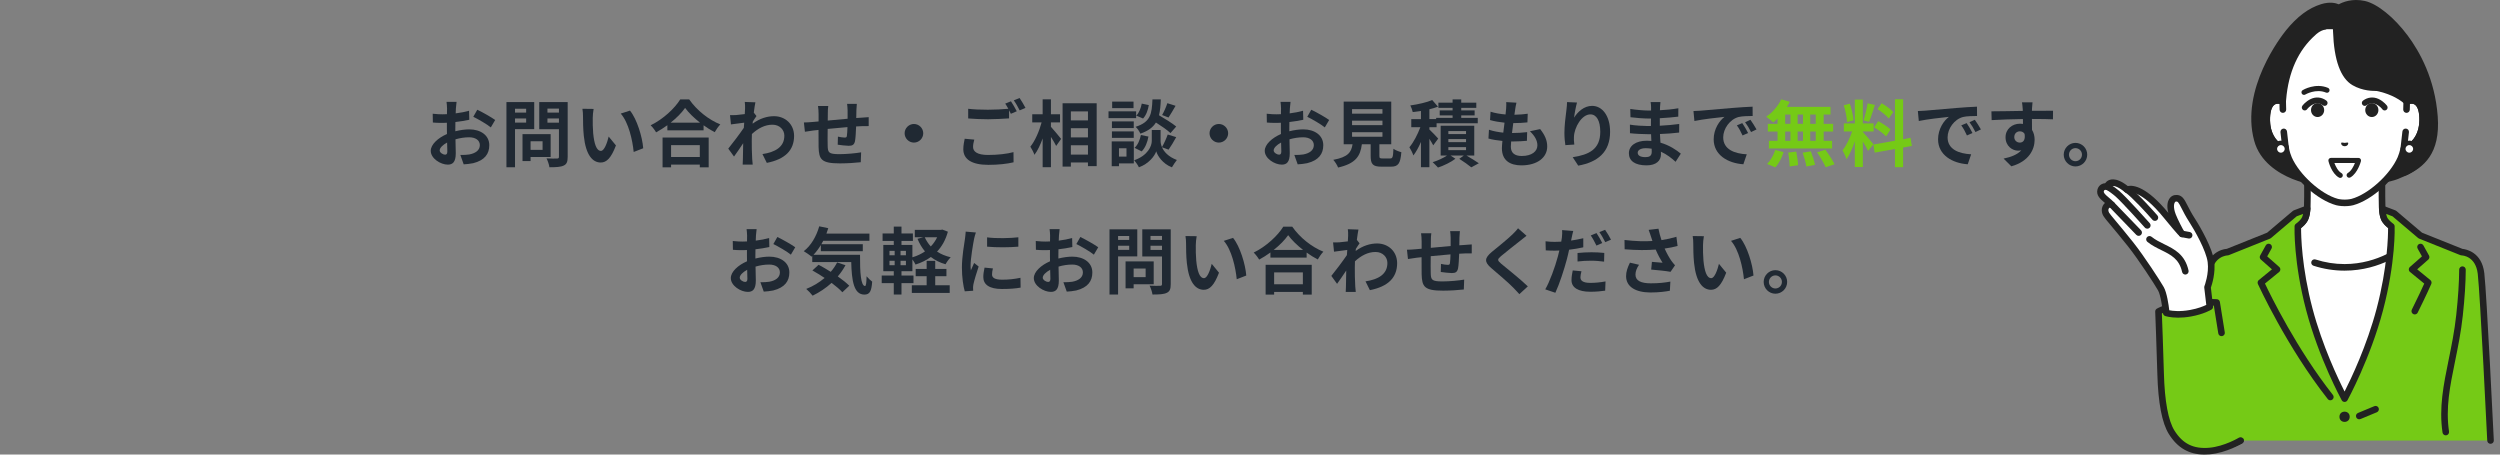 <?xml version="1.0" encoding="UTF-8"?>
<svg id="_レイヤー_1" data-name="レイヤー 1" xmlns="http://www.w3.org/2000/svg" width="1100" height="200" viewBox="0 0 1100 200">
  <rect x="0" y="0" width="1100" height="200" fill="#808080" stroke="none"/>
  <defs>
    <style>
      .cls-1 {
        fill: #fff;
      }

      .cls-2 {
        fill: #202933;
      }

      .cls-3 {
        fill: #222;
      }

      .cls-4 {
        fill: #75ca16;
      }
    </style>
  </defs>
  <g>
    <path class="cls-2" d="m200.601,47.607c-.032.704-.064,1.472-.096,2.272,2.112-.256,4.224-.672,5.888-1.152l.096,3.968c-1.824.416-4.032.736-6.112.992-.032.96-.032,1.952-.032,2.88v1.184c2.176-.544,4.383-.832,6.144-.832,4.927,0,8.799,2.56,8.799,6.976,0,3.776-1.984,6.624-7.072,7.903-1.472.32-2.88.416-4.191.512l-1.472-4.128c1.44,0,2.816-.032,3.936-.224,2.592-.48,4.64-1.76,4.64-4.096,0-2.176-1.92-3.456-4.704-3.456-1.984,0-4.064.32-6.016.896.064,2.528.128,5.024.128,6.112,0,3.968-1.408,5.023-3.52,5.023-3.104,0-7.487-2.688-7.487-6.08,0-2.784,3.2-5.695,7.136-7.392-.032-.768-.032-1.536-.032-2.271v-2.688c-.608.032-1.184.064-1.696.064-2.144,0-3.392-.032-4.48-.16l-.064-3.872c1.888.224,3.264.256,4.416.256.576,0,1.216-.032,1.856-.064.032-1.12.032-2.048.032-2.592,0-.672-.128-2.24-.224-2.815h4.416c-.096.576-.224,1.952-.288,2.784Zm-4.8,20.446c.576,0,1.024-.256,1.024-1.344,0-.8-.032-2.272-.096-4-1.952,1.056-3.264,2.368-3.264,3.488,0,.992,1.504,1.855,2.336,1.855Zm22.079-15.263l-1.92,3.264c-1.536-1.312-5.728-3.712-7.711-4.671l1.76-3.104c2.464,1.184,6.176,3.296,7.872,4.512Z"/>
    <path class="cls-2" d="m226.607,56.822v16.767h-3.775v-28.67h12.223v11.903h-8.447Zm0-8.991v1.728h4.896v-1.728h-4.896Zm4.896,6.111v-1.824h-4.896v1.824h4.896Zm1.952,15.135v1.792h-3.552v-11.839h12.383v10.047h-8.832Zm0-6.911v3.775h5.28v-3.775h-5.28Zm16.319,6.879c0,2.112-.416,3.2-1.76,3.808-1.312.64-3.328.736-6.271.736-.128-1.088-.736-2.88-1.28-3.904,1.856.128,4.032.096,4.64.064.608,0,.832-.192.832-.768v-12.127h-8.671v-11.935h12.511v24.126Zm-8.896-21.247v1.76h5.056v-1.76h-5.056Zm5.056,6.176v-1.856h-5.056v1.856h5.056Z"/>
    <path class="cls-2" d="m260.806,51.831c-.032,2.08,0,4.479.192,6.784.448,4.607,1.408,7.775,3.424,7.775,1.504,0,2.784-3.744,3.392-6.304l3.2,3.904c-2.112,5.567-4.127,7.52-6.688,7.52-3.52,0-6.56-3.168-7.456-11.743-.32-2.944-.352-6.688-.352-8.64,0-.896-.064-2.271-.256-3.264l4.928.064c-.224,1.152-.384,3.008-.384,3.904Zm22.206,13.407l-4.191,1.632c-.512-5.152-2.208-12.927-5.696-16.895l4.064-1.312c3.04,3.68,5.472,11.679,5.823,16.575Z"/>
    <path class="cls-2" d="m303.24,43.735c3.424,4.896,8.607,8.959,13.695,11.007-.928.992-1.792,2.24-2.464,3.424-1.632-.832-3.295-1.888-4.896-3.04v2.208h-15.935v-2.24c-1.568,1.152-3.264,2.208-4.959,3.136-.512-.928-1.568-2.304-2.4-3.104,5.504-2.656,10.624-7.488,13.023-11.391h3.936Zm-11.711,16.767h20.287v13.119h-3.904v-1.184h-12.639v1.184h-3.744v-13.119Zm16.479-6.527c-2.656-2.08-5.023-4.384-6.56-6.496-1.504,2.144-3.744,4.416-6.368,6.496h12.927Zm-12.735,9.887v5.215h12.639v-5.215h-12.639Z"/>
    <path class="cls-2" d="m327.705,44.855l4.672.16c-.192.896-.448,2.528-.704,4.543l1.184,1.504c-.448.576-1.088,1.632-1.632,2.464-.032.288-.032.608-.064.896,3.231-2.4,6.527-3.296,9.407-3.296,4.928,0,8.799,3.488,8.832,8.64,0,6.463-4.064,10.335-12,11.903l-1.92-3.872c5.632-.832,9.664-3.136,9.631-8.127,0-2.496-2.016-4.8-5.215-4.8-3.392,0-6.368,1.632-9.056,4.096-.032.928-.064,1.856-.064,2.688,0,2.624,0,5.312.192,8.319.032.576.128,1.728.224,2.464h-4.416c.064-.704.096-1.856.096-2.368.064-2.496.096-4.352.128-7.04-1.344,2.016-2.912,4.352-4.032,5.855l-2.528-3.488c1.824-2.24,5.023-6.463,6.847-9.151.064-.736.128-1.504.16-2.271-1.568.192-4.032.512-5.824.768l-.416-4.096c.928.032,1.664.032,2.784-.032.928-.064,2.336-.224,3.711-.416.064-1.216.128-2.112.128-2.464,0-.928.032-1.888-.128-2.88Z"/>
    <path class="cls-2" d="m376.817,48.471c-.032,1.248-.032,2.4-.064,3.456.864-.064,1.664-.128,2.4-.16.896-.064,2.144-.128,3.072-.224v3.936c-.544-.032-2.24,0-3.072.032-.704.032-1.536.064-2.464.128-.096,2.432-.224,5.056-.48,6.399-.352,1.696-1.152,2.112-2.784,2.112-1.152,0-3.712-.32-4.832-.48l.096-3.552c.992.224,2.304.416,2.944.416s.928-.128.992-.736c.128-.864.224-2.336.256-3.872-2.848.224-5.983.512-8.704.8-.032,2.944-.064,5.888,0,7.264.064,3.136.352,3.84,5.152,3.84,3.136,0,7.167-.384,9.567-.8l-.16,4.352c-2.144.256-6.08.512-9.119.512-8.288,0-9.279-1.728-9.439-7.264-.032-1.375-.032-4.479-.032-7.455-.864.096-1.6.16-2.144.224-1.024.128-3.008.448-3.84.576l-.448-4.096c.928,0,2.4-.064,4.032-.224.576-.064,1.408-.128,2.432-.224v-3.232c0-1.312-.096-2.4-.256-3.552h4.512c-.16,1.088-.192,1.984-.192,3.328,0,.736-.032,1.824-.032,3.072,2.72-.256,5.824-.544,8.735-.8v-3.616c0-.8-.128-2.304-.224-2.944h4.288c-.064.512-.16,1.92-.192,2.784Z"/>
    <path class="cls-2" d="m406.226,58.646c0,2.24-1.856,4.096-4.096,4.096s-4.096-1.856-4.096-4.096,1.855-4.096,4.096-4.096,4.096,1.856,4.096,4.096Z"/>
    <path class="cls-2" d="m428.146,64.662c0,2.08,1.952,3.52,6.56,3.52,4.319,0,8.415-.48,11.231-1.248l.032,4.479c-2.784.672-6.624,1.12-11.104,1.12-7.327,0-11.007-2.464-11.007-6.88,0-1.855.384-3.392.608-4.607l4.224.384c-.32,1.152-.544,2.176-.544,3.232Zm19.23-15.711l-2.592,1.12c-.224-.48-.512-1.024-.8-1.568v3.583c-2.24.16-6.208.384-9.248.384-3.36,0-6.144-.16-8.735-.352v-4.256c2.368.288,5.344.416,8.704.416,3.04,0,6.495-.192,8.959-.416-.448-.832-.928-1.632-1.375-2.272l2.528-1.024c.8,1.152,1.952,3.2,2.56,4.384Zm3.84-1.472l-2.56,1.088c-.672-1.344-1.696-3.2-2.592-4.416l2.56-1.024c.832,1.184,2.016,3.232,2.592,4.352Z"/>
    <path class="cls-2" d="m462.415,55.798c1.12,1.216,3.84,4.512,4.479,5.312l-2.176,3.104c-.48-1.024-1.408-2.528-2.304-3.968v13.311h-3.648v-12.639c-1.024,2.816-2.24,5.439-3.616,7.199-.352-1.088-1.184-2.624-1.792-3.583,2.08-2.528,3.936-6.879,4.959-10.688h-4.128v-3.583h4.576v-6.56h3.648v6.56h4v3.583h-4v1.952Zm20.126-10.367v27.678h-3.84v-1.632h-7.519v1.824h-3.648v-27.87h15.007Zm-11.358,3.583v3.968h7.519v-3.968h-7.519Zm0,7.392v4.063h7.519v-4.063h-7.519Zm7.519,11.615v-4.096h-7.519v4.096h7.519Z"/>
    <path class="cls-2" d="m499.906,51.991h-12.158v-3.008h12.158v3.008Zm-1.023,19.902h-6.527v1.248h-3.2v-10.911h9.728v9.663Zm-.032-15.551h-9.599v-2.912h9.599v2.912Zm-9.599,1.472h9.599v2.848h-9.599v-2.848Zm9.503-10.239h-9.407v-2.88h9.407v2.88Zm-6.399,17.663v3.68h3.296v-3.68h-3.296Zm18.91-.448c.864,1.952,2.784,4.192,6.56,5.6-.672.864-1.664,2.304-2.176,3.232-4.031-1.504-6.335-5.056-6.911-7.04-.641,1.984-3.2,5.439-7.615,7.04-.385-.864-1.408-2.336-2.08-3.104,6.111-2.144,7.743-6.335,7.743-8.479v-4.832h3.872v4.832c0,.704.16,1.664.607,2.688.896-1.536,1.952-3.84,2.528-5.536l3.743,1.152c-1.119,2.016-2.367,4.128-3.359,5.504l-2.912-1.056Zm-12.062.256c1.407-1.216,2.367-3.456,2.783-5.631l3.328.672c-.416,2.464-1.408,4.992-2.976,6.527l-3.136-1.568Zm15.807-6.495c-1.344-1.28-3.968-3.104-6.399-4.64-1.312,2.112-3.392,3.711-6.848,4.896-.384-.928-1.312-2.336-2.112-3.008,6.656-2.08,7.168-5.728,7.424-12.063h3.68c-.096,2.656-.288,4.959-.8,6.975,2.624,1.536,5.855,3.52,7.583,4.96l-2.527,2.88Zm-9.535-12.319c-.32,2.112-1.152,4.479-2.528,5.919l-2.976-1.28c1.184-1.152,2.048-3.296,2.399-5.28l3.104.64Zm11.774.32c-1.056,1.856-2.207,3.808-3.104,5.152l-2.815-1.088c.832-1.408,1.823-3.648,2.304-5.216l3.615,1.152Z"/>
    <path class="cls-2" d="m540.386,58.646c0,2.24-1.856,4.096-4.096,4.096s-4.096-1.856-4.096-4.096,1.855-4.096,4.096-4.096,4.096,1.856,4.096,4.096Z"/>
    <path class="cls-2" d="m567.554,47.607c-.032.704-.063,1.472-.096,2.272,2.111-.256,4.224-.672,5.888-1.152l.096,3.968c-1.824.416-4.031.736-6.111.992-.032.96-.032,1.952-.032,2.88v1.184c2.176-.544,4.384-.832,6.144-.832,4.928,0,8.8,2.56,8.8,6.976,0,3.776-1.984,6.624-7.072,7.903-1.472.32-2.88.416-4.191.512l-1.472-4.128c1.439,0,2.815-.032,3.936-.224,2.592-.48,4.64-1.76,4.64-4.096,0-2.176-1.92-3.456-4.703-3.456-1.984,0-4.064.32-6.016.896.063,2.528.128,5.024.128,6.112,0,3.968-1.408,5.023-3.521,5.023-3.104,0-7.487-2.688-7.487-6.08,0-2.784,3.2-5.695,7.136-7.392-.032-.768-.032-1.536-.032-2.271v-2.688c-.607.032-1.184.064-1.695.064-2.145,0-3.392-.032-4.48-.16l-.063-3.872c1.888.224,3.264.256,4.416.256.575,0,1.216-.032,1.855-.064.032-1.12.032-2.048.032-2.592,0-.672-.128-2.24-.225-2.815h4.416c-.096.576-.224,1.952-.288,2.784Zm-4.8,20.446c.576,0,1.024-.256,1.024-1.344,0-.8-.032-2.272-.096-4-1.952,1.056-3.265,2.368-3.265,3.488,0,.992,1.504,1.855,2.336,1.855Zm22.079-15.263l-1.92,3.264c-1.536-1.312-5.728-3.712-7.712-4.671l1.76-3.104c2.464,1.184,6.176,3.296,7.872,4.512Z"/>
    <path class="cls-2" d="m611.668,69.717c1.088,0,1.28-.544,1.44-4.256.8.608,2.495,1.248,3.487,1.504-.416,5.056-1.408,6.368-4.575,6.368h-4.224c-3.809,0-4.704-1.152-4.704-4.736v-5.12h-3.872c-.672,5.088-2.56,8.448-10.463,10.239-.352-1.024-1.376-2.592-2.111-3.392,6.559-1.216,7.935-3.36,8.479-6.848h-3.903v-18.783h20.927v18.783h-5.216v5.088c0,1.024.192,1.152,1.408,1.152h3.327Zm-16.767-19.71h13.375v-1.984h-13.375v1.984Zm0,5.056h13.375v-1.984h-13.375v1.984Zm0,5.087h13.375v-1.984h-13.375v1.984Z"/>
    <path class="cls-2" d="m630.626,63.958c-.352-.736-1.024-1.824-1.696-2.88v12.479h-3.711v-11.104c-.992,2.304-2.145,4.416-3.328,5.952-.352-1.088-1.152-2.656-1.76-3.616,1.823-2.112,3.647-5.664,4.831-8.831h-3.999v-3.552h4.256v-3.584c-1.248.192-2.464.352-3.616.48-.16-.8-.64-2.112-1.056-2.912,3.455-.48,7.231-1.344,9.631-2.368l2.528,2.912c-1.152.448-2.432.832-3.776,1.152v4.32h2.977v-.544h7.231v-1.088h-5.664v-2.208h5.664v-1.088h-6.24v-2.304h6.24v-1.439h3.808v1.439h6.623v2.304h-6.623v1.088h5.888v2.208h-5.888v1.088h7.264v2.368h-18.111v1.728h-3.168v1.023c1.024.96,3.328,3.328,3.872,4l-2.176,2.976Zm14.623,4.48c1.952,1.152,4.159,2.496,5.439,3.392l-3.328,1.792c-1.184-.992-3.392-2.56-5.279-3.744l1.984-1.44h-5.824l2.144,1.408c-1.951,1.504-5.119,3.04-7.679,3.872-.576-.672-1.632-1.696-2.336-2.368,2.176-.64,4.703-1.824,6.304-2.912h-2.784v-13.119h14.783v13.119h-3.424Zm-7.968-9.439h7.775v-1.344h-7.775v1.344Zm0,3.552h7.775v-1.376h-7.775v1.376Zm0,3.52h7.775v-1.344h-7.775v1.344Z"/>
    <path class="cls-2" d="m666.697,48.023c-.096.544-.225,1.408-.353,2.464,2.305-.032,4.353-.224,5.856-.448l-.129,3.808c-1.919.192-3.68.32-6.239.32-.191,1.408-.384,2.912-.544,4.352h.224c1.984,0,4.353-.128,6.432-.384l-.096,3.808c-1.792.16-3.647.288-5.663.288h-1.28c-.064.96-.128,1.76-.128,2.335,0,2.656,1.632,4.064,4.768,4.064,4.479,0,6.911-2.048,6.911-4.672,0-2.176-1.184-4.224-3.296-6.208l4.512-.96c2.112,2.688,3.104,4.96,3.104,7.68,0,4.832-4.352,8.287-11.359,8.287-5.023,0-8.575-2.176-8.575-7.519,0-.768.096-1.92.224-3.232-2.336-.224-4.447-.576-6.144-1.056l.224-3.872c2.08.704,4.224,1.056,6.304,1.28.192-1.44.384-2.944.544-4.383-2.208-.224-4.479-.608-6.367-1.152l.224-3.68c1.856.608,4.256,1.024,6.592,1.216.096-.992.192-1.856.256-2.592.096-1.504.096-2.144.032-2.848l4.512.256c-.288,1.152-.416,2.016-.544,2.848Z"/>
    <path class="cls-2" d="m692.601,51.767c1.536-2.496,4.319-5.184,7.936-5.184,4.447,0,7.903,4.352,7.903,11.391,0,9.055-5.535,13.375-14.015,14.911l-2.433-3.712c7.104-1.088,12.128-3.424,12.128-11.167,0-4.928-1.664-7.68-4.352-7.68-3.776,0-7.072,5.664-7.232,9.887-.063.864-.031,1.888.16,3.392l-3.936.256c-.191-1.248-.416-3.2-.416-5.344,0-2.976.448-6.943.896-10.239.159-1.216.256-2.496.256-3.36l4.384.192c-.448,1.568-1.088,4.864-1.28,6.656Z"/>
    <path class="cls-2" d="m730.412,47.191c-.032.32-.032.8-.032,1.312,2.624-.128,5.279-.384,8.096-.864l-.032,3.68c-2.112.256-5.023.544-8.128.704v3.296c3.232-.16,5.952-.416,8.544-.768l-.032,3.776c-2.88.32-5.376.544-8.447.64.064,1.216.128,2.528.224,3.808,4.032,1.152,7.104,3.295,8.96,4.832l-2.304,3.583c-1.729-1.6-3.904-3.295-6.464-4.447.032.448.032.832.032,1.184,0,2.72-2.08,4.832-6.304,4.832-5.12,0-7.808-1.952-7.808-5.343,0-3.232,2.976-5.504,7.903-5.504.672,0,1.344.032,1.984.096-.064-.992-.097-2.016-.128-2.976h-1.664c-1.856,0-5.504-.16-7.615-.416l-.032-3.776c2.08.384,6.016.608,7.711.608h1.536c0-1.056,0-2.208.032-3.296h-1.185c-2.016,0-5.728-.288-7.839-.576l-.096-3.648c2.304.384,5.951.704,7.903.704h1.248v-1.504c0-.608-.064-1.6-.192-2.208h4.319c-.096.64-.159,1.44-.191,2.272Zm-6.464,21.95c1.696,0,2.815-.48,2.815-2.335,0-.352,0-.8-.031-1.376-.864-.128-1.729-.224-2.624-.224-2.271,0-3.52.896-3.52,1.984,0,1.216,1.151,1.952,3.359,1.952Z"/>
    <path class="cls-2" d="m748.262,48.695c2.688-.224,7.968-.704,13.823-1.184,3.296-.288,6.783-.48,9.056-.576l.031,4.096c-1.728.032-4.479.032-6.175.448-3.872,1.024-6.784,5.152-6.784,8.959,0,5.28,4.928,7.167,10.367,7.456l-1.504,4.383c-6.719-.448-13.055-4.031-13.055-10.975,0-4.607,2.592-8.255,4.768-9.887-3.008.32-9.535,1.024-13.247,1.824l-.416-4.383c1.28-.032,2.528-.096,3.136-.16Zm20.895,9.823l-2.432,1.088c-.8-1.76-1.472-3.008-2.496-4.448l2.368-.992c.8,1.152,1.952,3.104,2.56,4.352Zm3.712-1.568l-2.4,1.152c-.863-1.728-1.6-2.912-2.623-4.32l2.336-1.088c.8,1.12,2.016,3.008,2.688,4.256Z"/>
    <path class="cls-4" d="m782.125,52.183c-.64.608-1.248,1.184-1.888,1.664-.704-.672-2.24-1.888-3.104-2.496,2.688-1.76,5.216-4.672,6.623-7.647l3.712,1.088c-.352.768-.768,1.504-1.248,2.24h19.199v3.36h-3.008v4.096h4.159v3.392h-4.159v4.064h3.711v3.392h-27.806v-3.392h3.808v-4.064h-4.287v-3.392h4.287v-2.304Zm-4.607,19.966c1.408-1.344,2.848-3.808,3.584-6.144l3.68.896c-.704,2.432-2.08,5.056-3.648,6.72l-3.615-1.472Zm7.968-17.663h2.304v-4.096h-2.304v4.096Zm0,7.456h2.304v-4.064h-2.304v4.064Zm4.863,4.768c.384,1.952.768,4.479.8,5.983l-3.712.544c0-1.536-.256-4.16-.607-6.111l3.52-.416Zm2.976-12.223v-4.096h-2.368v4.096h2.368Zm-2.368,3.392v4.064h2.368v-4.064h-2.368Zm5.792,8.704c.768,1.888,1.568,4.384,1.855,5.952l-3.808.736c-.191-1.536-.928-4.128-1.632-6.08l3.584-.608Zm2.176-16.191h-2.432v4.096h2.432v-4.096Zm0,7.487h-2.432v4.064h2.432v-4.064Zm4.224,8c1.44,1.952,3.232,4.64,4.032,6.399l-3.904,1.312c-.672-1.696-2.367-4.512-3.775-6.56l3.647-1.152Z"/>
    <path class="cls-4" d="m821.948,66.421c-.479-1.024-1.376-2.688-2.304-4.16v11.231h-3.52v-11.295c-1.024,2.976-2.304,5.952-3.68,7.872-.32-1.152-1.152-2.88-1.728-3.936,1.6-1.952,3.231-5.375,4.224-8.287h-3.648v-3.552h4.832v-10.463h3.52v10.463h4.736v3.552h-4.736v.224c.928.928,3.968,4.511,4.64,5.407l-2.336,2.944Zm-9.247-12.703c-.063-1.984-.704-5.087-1.439-7.391l2.655-.704c.832,2.304,1.472,5.344,1.632,7.328l-2.848.768Zm12.255-7.551c-.832,2.56-1.76,5.6-2.56,7.456l-2.399-.672c.64-2.016,1.407-5.248,1.76-7.488l3.199.704Zm12.415,18.75v8.64h-3.583v-8l-8.928,1.6-.576-3.552,9.504-1.696v-18.238h3.583v17.599l3.264-.608.576,3.552-3.84.704Zm-10.942-11.615c1.855.992,4.224,2.528,5.375,3.68l-1.92,3.04c-1.056-1.184-3.392-2.88-5.247-4l1.792-2.72Zm4.64-1.152c-.992-1.248-3.2-2.976-4.96-4.16l1.824-2.56c1.791,1.056,4.063,2.688,5.087,3.872l-1.951,2.848Z"/>
    <path class="cls-2" d="m846.992,48.695c2.688-.224,7.968-.704,13.823-1.184,3.296-.288,6.783-.48,9.056-.576l.031,4.096c-1.728.032-4.479.032-6.175.448-3.872,1.024-6.784,5.152-6.784,8.959,0,5.28,4.928,7.167,10.367,7.456l-1.504,4.383c-6.719-.448-13.055-4.031-13.055-10.975,0-4.607,2.592-8.255,4.768-9.887-3.008.32-9.535,1.024-13.247,1.824l-.416-4.383c1.28-.032,2.528-.096,3.136-.16Zm20.895,9.823l-2.432,1.088c-.8-1.76-1.472-3.008-2.496-4.448l2.368-.992c.8,1.152,1.952,3.104,2.56,4.352Zm3.712-1.568l-2.4,1.152c-.863-1.728-1.6-2.912-2.623-4.32l2.336-1.088c.8,1.12,2.016,3.008,2.688,4.256Z"/>
    <path class="cls-2" d="m894.084,47.767c0,.256,0,.608-.031.992,3.231,0,7.615-.064,9.279-.032l-.032,3.776c-1.92-.096-4.896-.16-9.247-.16,0,1.632.031,3.392.031,4.8.769,1.216,1.152,2.72,1.152,4.384,0,4.16-2.432,9.471-10.239,11.647l-3.424-3.392c3.231-.672,6.048-1.728,7.808-3.648-.448.096-.928.16-1.44.16-2.464,0-5.503-1.984-5.503-5.888,0-3.616,2.911-5.983,6.399-5.983.448,0,.863.032,1.279.096,0-.704,0-1.44-.031-2.144-4.832.064-9.823.256-13.76.48l-.096-3.872c3.647,0,9.472-.128,13.823-.192-.032-.416-.032-.736-.064-.992-.096-1.312-.224-2.4-.319-2.784h4.64c-.064.512-.192,2.24-.225,2.752Zm-5.344,14.975c1.345,0,2.528-1.024,2.08-3.84-.447-.736-1.216-1.12-2.08-1.12-1.247,0-2.463.864-2.463,2.56,0,1.472,1.184,2.4,2.463,2.4Z"/>
    <path class="cls-2" d="m918.375,68.053c0,2.848-2.304,5.184-5.184,5.184-2.816,0-5.152-2.335-5.152-5.184s2.336-5.184,5.152-5.184c2.88,0,5.184,2.336,5.184,5.184Zm-2.304,0c0-1.6-1.28-2.88-2.88-2.88-1.536,0-2.848,1.28-2.848,2.88s1.312,2.88,2.848,2.88c1.6,0,2.88-1.28,2.88-2.88Z"/>
    <path class="cls-2" d="m332.626,103.606c-.032.704-.064,1.472-.096,2.272,2.112-.257,4.224-.673,5.888-1.152l.096,3.968c-1.824.416-4.032.736-6.112.992-.032.96-.032,1.951-.032,2.88v1.184c2.176-.544,4.383-.832,6.144-.832,4.927,0,8.799,2.56,8.799,6.976,0,3.775-1.984,6.623-7.072,7.903-1.472.32-2.88.416-4.191.512l-1.472-4.128c1.44,0,2.816-.031,3.936-.224,2.592-.479,4.64-1.76,4.64-4.096,0-2.176-1.92-3.456-4.704-3.456-1.984,0-4.064.32-6.016.896.064,2.527.128,5.023.128,6.111,0,3.968-1.408,5.023-3.52,5.023-3.104,0-7.487-2.688-7.487-6.079,0-2.784,3.2-5.695,7.135-7.392-.032-.768-.032-1.536-.032-2.271v-2.688c-.608.032-1.184.064-1.696.064-2.144,0-3.392-.032-4.48-.16l-.064-3.872c1.888.225,3.264.256,4.416.256.576,0,1.216-.031,1.855-.063.032-1.12.032-2.048.032-2.592,0-.672-.128-2.24-.224-2.815h4.416c-.096.575-.224,1.951-.288,2.783Zm-4.8,20.446c.576,0,1.024-.256,1.024-1.344,0-.8-.032-2.271-.096-3.999-1.952,1.056-3.264,2.367-3.264,3.487,0,.992,1.504,1.855,2.336,1.855Zm22.079-15.263l-1.92,3.264c-1.536-1.312-5.728-3.712-7.711-4.671l1.76-3.104c2.464,1.185,6.176,3.296,7.872,4.512Z"/>
    <path class="cls-2" d="m378.415,112.118c-.064,7.68.352,13.727,2.208,13.727.48-.031.608-1.695.672-4.287.736.863,1.696,1.823,2.464,2.367-.288,4-.96,5.696-3.424,5.696-4.672,0-5.6-6.112-5.792-14.304h-17.151v-2.655l-.288.256c-.736-.64-2.528-1.855-3.456-2.399,3.167-2.4,5.567-6.528,6.815-10.943l3.968.832c-.256.8-.512,1.6-.8,2.367h18.911v3.168h-20.319c-.256.512-.544,1.024-.832,1.504h18.239v3.072h-18.462v-2.688c-.992,1.632-2.08,3.072-3.232,4.288h20.479Zm-6.399,4.575c-.96,1.76-2.08,3.424-3.392,4.928,2.016,1.408,3.808,2.848,5.056,4.096l-3.04,2.88c-1.12-1.248-2.816-2.688-4.736-4.128-2.528,2.304-5.407,4.192-8.351,5.632-.576-.8-1.984-2.271-2.816-2.976,2.976-1.152,5.728-2.815,8.095-4.832-1.824-1.216-3.68-2.336-5.375-3.296l2.72-2.495c1.664.863,3.52,1.951,5.344,3.104,1.12-1.28,2.048-2.656,2.816-4.128l3.68,1.216Z"/>
    <path class="cls-2" d="m417.07,101.942c-.992,3.616-2.624,6.496-4.768,8.768,1.728,1.12,3.744,1.952,6.016,2.496-.8.735-1.792,2.144-2.272,3.071-2.496-.703-4.64-1.792-6.463-3.199-1.984,1.439-4.256,2.527-6.751,3.327-.288-.64-.864-1.535-1.376-2.271v5.184h-4.8v1.92h5.28v3.328h-5.28v5.023h-3.392v-5.023h-5.312v-3.328h5.312v-1.92h-4.608v-11.551h4.608v-1.76h-4.928v-3.296h4.928v-3.008h3.392v3.008h5.023v3.296h-5.023v1.76h4.8v5.439c2.016-.576,3.904-1.472,5.536-2.592-1.344-1.6-2.432-3.456-3.296-5.536l2.528-.672h-3.712v-3.264h11.487l.64-.128,2.432.928Zm-25.694,10.367h2.272v-1.92h-2.272v1.92Zm0,4.384h2.272v-1.951h-2.272v1.951Zm7.231-6.304h-2.368v1.92h2.368v-1.92Zm0,4.353h-2.368v1.951h2.368v-1.951Zm12.896,10.783h6.367v3.359h-16.671v-3.359h6.528v-4h-4.832v-3.2h4.832v-3.552h3.776v3.552h4.927v3.2h-4.927v4Zm-4.608-21.119c.672,1.473,1.568,2.848,2.656,4.032,1.12-1.185,2.08-2.528,2.784-4.032h-5.439Z"/>
    <path class="cls-2" d="m428.592,105.143c-.416,2.144-1.536,8.543-1.536,11.743,0,.607.032,1.439.128,2.08.48-1.088.992-2.208,1.439-3.264l1.984,1.567c-.896,2.656-1.952,6.144-2.304,7.84-.096.479-.16,1.184-.16,1.504,0,.352.032.863.064,1.312l-3.712.256c-.64-2.208-1.248-6.111-1.248-10.463,0-4.8.992-10.207,1.344-12.671.096-.896.288-2.112.32-3.136l4.479.384c-.256.672-.672,2.271-.8,2.848Zm7.903,15.646c0,1.408,1.216,2.272,4.479,2.272,2.848,0,5.216-.256,8.032-.832l.064,4.319c-2.08.384-4.64.608-8.255.608-5.504,0-8.16-1.952-8.16-5.248,0-1.248.192-2.527.544-4.159l3.68.352c-.256,1.056-.384,1.824-.384,2.688Zm11.583-16.383v4.128c-3.936.352-9.727.384-13.759,0v-4.096c3.936.544,10.303.384,13.759-.032Z"/>
    <path class="cls-2" d="m465.945,103.606c-.032.704-.064,1.472-.096,2.272,2.112-.257,4.224-.673,5.888-1.152l.096,3.968c-1.824.416-4.032.736-6.112.992-.032.96-.032,1.951-.032,2.88v1.184c2.176-.544,4.384-.832,6.144-.832,4.928,0,8.8,2.56,8.8,6.976,0,3.775-1.984,6.623-7.072,7.903-1.472.32-2.88.416-4.191.512l-1.472-4.128c1.439,0,2.815-.031,3.936-.224,2.592-.479,4.64-1.76,4.64-4.096,0-2.176-1.92-3.456-4.703-3.456-1.984,0-4.064.32-6.016.896.064,2.527.128,5.023.128,6.111,0,3.968-1.408,5.023-3.52,5.023-3.104,0-7.487-2.688-7.487-6.079,0-2.784,3.2-5.695,7.135-7.392-.032-.768-.032-1.536-.032-2.271v-2.688c-.608.032-1.184.064-1.696.064-2.144,0-3.392-.032-4.48-.16l-.064-3.872c1.888.225,3.264.256,4.416.256.576,0,1.216-.031,1.855-.063.032-1.12.032-2.048.032-2.592,0-.672-.128-2.24-.224-2.815h4.416c-.096.575-.224,1.951-.288,2.783Zm-4.8,20.446c.576,0,1.024-.256,1.024-1.344,0-.8-.032-2.271-.096-3.999-1.952,1.056-3.264,2.367-3.264,3.487,0,.992,1.504,1.855,2.336,1.855Zm22.079-15.263l-1.92,3.264c-1.536-1.312-5.728-3.712-7.712-4.671l1.76-3.104c2.464,1.185,6.176,3.296,7.872,4.512Z"/>
    <path class="cls-2" d="m491.952,112.822v16.767h-3.775v-28.67h12.224v11.903h-8.448Zm0-8.991v1.728h4.896v-1.728h-4.896Zm4.896,6.111v-1.824h-4.896v1.824h4.896Zm1.951,15.135v1.792h-3.552v-11.84h12.384v10.048h-8.832Zm0-6.911v3.775h5.28v-3.775h-5.28Zm16.319,6.879c0,2.112-.416,3.2-1.76,3.808-1.312.641-3.328.736-6.271.736-.129-1.088-.736-2.88-1.28-3.904,1.855.129,4.031.097,4.64.064.607,0,.832-.192.832-.768v-12.128h-8.672v-11.935h12.512v24.126Zm-8.896-21.246v1.76h5.056v-1.76h-5.056Zm5.056,6.176v-1.856h-5.056v1.856h5.056Z"/>
    <path class="cls-2" d="m526.15,107.83c-.032,2.08,0,4.479.192,6.784.447,4.607,1.407,7.775,3.424,7.775,1.504,0,2.783-3.744,3.392-6.304l3.199,3.903c-2.111,5.567-4.127,7.52-6.688,7.52-3.52,0-6.56-3.168-7.455-11.743-.32-2.943-.352-6.688-.352-8.64,0-.896-.064-2.271-.257-3.264l4.928.064c-.224,1.151-.384,3.008-.384,3.903Zm22.206,13.407l-4.191,1.632c-.512-5.151-2.208-12.927-5.695-16.895l4.063-1.312c3.04,3.68,5.472,11.68,5.823,16.575Z"/>
    <path class="cls-2" d="m568.584,99.735c3.424,4.896,8.607,8.959,13.695,11.007-.928.992-1.792,2.239-2.464,3.424-1.632-.832-3.296-1.888-4.896-3.04v2.208h-15.936v-2.24c-1.567,1.152-3.264,2.208-4.959,3.136-.512-.928-1.568-2.304-2.4-3.104,5.504-2.655,10.624-7.487,13.023-11.391h3.936Zm-11.711,16.767h20.286v13.119h-3.903v-1.185h-12.639v1.185h-3.744v-13.119Zm16.479-6.527c-2.655-2.08-5.023-4.384-6.56-6.496-1.504,2.144-3.743,4.416-6.367,6.496h12.927Zm-12.734,9.887v5.216h12.639v-5.216h-12.639Z"/>
    <path class="cls-2" d="m593.049,100.855l4.672.16c-.192.896-.448,2.528-.704,4.544l1.184,1.504c-.448.576-1.088,1.632-1.632,2.464-.032.288-.032.607-.063.896,3.231-2.399,6.527-3.296,9.407-3.296,4.928,0,8.799,3.488,8.831,8.64,0,6.464-4.063,10.335-11.999,11.903l-1.92-3.872c5.632-.832,9.663-3.136,9.631-8.127,0-2.496-2.016-4.8-5.215-4.8-3.393,0-6.368,1.632-9.056,4.096-.032.928-.064,1.855-.064,2.688,0,2.624,0,5.312.192,8.319.032.576.128,1.729.224,2.464h-4.415c.063-.704.096-1.855.096-2.367.064-2.496.096-4.352.128-7.04-1.344,2.016-2.912,4.352-4.031,5.855l-2.528-3.487c1.824-2.24,5.023-6.464,6.848-9.151.064-.736.128-1.504.16-2.271-1.568.191-4.032.512-5.824.768l-.415-4.096c.928.032,1.663.032,2.783-.032.928-.063,2.336-.224,3.712-.416.063-1.216.128-2.111.128-2.464,0-.928.032-1.888-.128-2.879Z"/>
    <path class="cls-2" d="m642.162,104.471c-.031,1.248-.031,2.399-.063,3.456.864-.064,1.664-.129,2.399-.16.896-.064,2.145-.128,3.072-.225v3.937c-.544-.032-2.24,0-3.072.031-.704.032-1.535.064-2.464.128-.096,2.433-.224,5.056-.479,6.399-.353,1.696-1.152,2.112-2.784,2.112-1.151,0-3.712-.32-4.831-.479l.096-3.552c.992.224,2.304.415,2.943.415s.929-.128.992-.735c.128-.864.224-2.336.256-3.872-2.848.225-5.983.512-8.703.8-.032,2.944-.064,5.888,0,7.264.063,3.136.352,3.84,5.151,3.84,3.136,0,7.168-.384,9.567-.8l-.16,4.352c-2.144.256-6.079.512-9.119.512-8.287,0-9.279-1.728-9.439-7.264-.032-1.375-.032-4.479-.032-7.455-.863.096-1.6.16-2.144.224-1.023.129-3.008.448-3.84.576l-.447-4.096c.928,0,2.399-.063,4.031-.224.576-.064,1.408-.128,2.432-.224v-3.232c0-1.312-.096-2.399-.256-3.552h4.512c-.16,1.088-.192,1.984-.192,3.328,0,.735-.031,1.823-.031,3.071,2.72-.256,5.823-.544,8.735-.8v-3.615c0-.8-.128-2.304-.225-2.944h4.288c-.064.512-.16,1.92-.192,2.784Z"/>
    <path class="cls-2" d="m668.888,105.942c-2.08,1.664-6.304,4.928-8.447,6.752-1.696,1.472-1.664,1.823.064,3.327,2.399,2.016,8.479,6.815,11.743,9.983l-3.744,3.424c-.896-.992-1.824-2.016-2.784-2.976-1.951-2.016-6.655-6.016-9.567-8.512-3.199-2.72-2.943-4.415.257-7.104,2.527-2.048,6.911-5.6,9.055-7.68.928-.928,1.952-1.951,2.464-2.719l3.744,3.295c-.992.769-2.048,1.601-2.784,2.208Z"/>
    <path class="cls-2" d="m691.523,104.662c-.064.353-.16.769-.256,1.185,1.792-.256,3.615-.608,5.375-1.024v4c-1.92.448-4.096.8-6.239,1.056-.288,1.376-.607,2.816-.96,4.128-1.184,4.479-3.296,11.007-5.088,14.814l-4.447-1.504c1.92-3.231,4.352-9.919,5.535-14.398.225-.864.448-1.792.672-2.688-.735.031-1.439.063-2.111.063-1.568,0-2.752-.063-3.872-.128l-.096-4c1.632.192,2.688.257,4.031.257.929,0,1.889-.032,2.88-.097.128-.704.225-1.312.288-1.823.128-1.185.192-2.496.097-3.264l4.896.384c-.256.896-.576,2.336-.704,3.039Zm3.871,17.343c0,1.408.96,2.464,4.384,2.464,2.145,0,4.353-.224,6.656-.64l-.16,4.063c-1.824.256-3.968.48-6.527.48-5.376,0-8.288-1.856-8.288-5.088,0-1.504.288-3.04.544-4.288l3.84.353c-.256.928-.448,1.952-.448,2.655Zm4.864-11.007c1.824,0,3.743.096,5.632.288l-.097,3.84c-1.6-.192-3.552-.416-5.503-.416-2.208,0-4.16.096-6.176.352v-3.743c1.792-.192,4.063-.32,6.144-.32Zm4.735-4.063l-2.56,1.12c-.64-1.312-1.632-3.232-2.496-4.448l2.528-1.056c.8,1.184,1.951,3.199,2.527,4.384Zm3.84-1.472l-2.527,1.088c-.673-1.345-1.696-3.2-2.592-4.416l2.527-1.024c.864,1.185,2.048,3.232,2.592,4.353Z"/>
    <path class="cls-2" d="m725.398,101.143l4.319-.512c.32,1.696.8,3.424,1.344,5.023,2.305-.352,4.544-.864,6.56-1.472l.513,4.031c-1.632.48-3.68.864-5.696,1.152.929,2.08,2.048,4.063,2.849,5.216.544.8,1.151,1.504,1.728,2.144l-1.984,2.88c-1.791-.352-5.823-.768-8.511-.992l.319-3.392c1.568.128,3.68.32,4.672.384-.96-1.535-2.111-3.647-3.008-5.791-3.808.288-8.191.319-13.663-.128l-.063-4.096c4.8.575,8.896.672,12.287.447-.256-.735-.448-1.407-.641-1.951-.256-.736-.607-1.889-1.023-2.944Zm-5.792,19.679c0,2.688,2.4,3.84,6.784,3.84,3.487,0,6.303-.32,8.575-.768l-.225,4.031c-1.823.352-4.703.768-8.606.768-6.528-.031-10.655-2.56-10.655-7.167,0-1.952.607-3.775,1.695-5.951l4,.928c-1.024,1.504-1.568,2.911-1.568,4.319Z"/>
    <path class="cls-2" d="m749.325,107.83c-.032,2.08,0,4.479.192,6.784.447,4.607,1.407,7.775,3.424,7.775,1.504,0,2.783-3.744,3.392-6.304l3.199,3.903c-2.111,5.567-4.127,7.52-6.688,7.52-3.52,0-6.56-3.168-7.455-11.743-.32-2.943-.352-6.688-.352-8.64,0-.896-.064-2.271-.257-3.264l4.928.064c-.224,1.151-.384,3.008-.384,3.903Zm22.206,13.407l-4.191,1.632c-.512-5.151-2.208-12.927-5.695-16.895l4.063-1.312c3.04,3.68,5.472,11.68,5.823,16.575Z"/>
    <path class="cls-2" d="m786.348,124.053c0,2.849-2.304,5.184-5.184,5.184-2.815,0-5.151-2.335-5.151-5.184s2.336-5.184,5.151-5.184c2.88,0,5.184,2.336,5.184,5.184Zm-2.304,0c0-1.6-1.28-2.88-2.88-2.88-1.536,0-2.848,1.28-2.848,2.88s1.312,2.88,2.848,2.88c1.6,0,2.88-1.279,2.88-2.88Z"/>
  </g>
  <g>
    <g>
      <g>
        <path class="cls-1" d="m1050.434,98.03c-2.063-2.322-2.371-3.998-2.371-11.523v-14.864l-16.393,9.66-16.393-9.66v14.864c0,7.525-.308,9.2-2.371,11.523-2.063,2.322-18.374,12.575-18.374,12.575l23.797,24.096h26.683l23.797-24.096s-16.311-10.253-18.374-12.575Z"/>
        <path class="cls-3" d="m1045.012,136.151c-.368,0-.736-.139-1.018-.418-.569-.563-.575-1.48-.013-2.049l22.531-22.815c-4.272-2.712-15.338-9.824-17.161-11.876-2.468-2.778-2.737-4.984-2.737-12.485v-12.329l-14.209,8.373c-.453.267-1.018.267-1.471,0l-14.209-8.373v12.329c0,7.501-.269,9.707-2.737,12.485-1.823,2.052-12.889,9.164-17.161,11.876l22.531,22.815c.562.569.557,1.487-.013,2.049-.569.562-1.487.557-2.049-.013l-23.796-24.096c-.308-.313-.459-.748-.408-1.185.05-.436.296-.826.668-1.06,6.239-3.922,16.659-10.732,18.062-12.311,1.651-1.859,2.006-2.973,2.006-10.56v-14.864c0-.52.279-1,.73-1.258.451-.258,1.006-.254,1.454.01l15.658,9.227,15.658-9.227c.448-.264,1.003-.268,1.454-.01.452.258.73.738.73,1.258v14.864c0,7.587.354,8.702,2.006,10.561,1.403,1.579,11.823,8.389,18.061,12.311.372.234.618.624.668,1.06.051.436-.1.872-.408,1.185l-23.796,24.096c-.284.287-.657.431-1.031.431Z"/>
      </g>
      <g>
        <path class="cls-1" d="m994.961,113.655l10.387-4.957s10.275,8.94,26.267,8.94,26.267-8.94,26.267-8.94l10.387,4.957s-10.892,69.726-36.654,69.726-36.654-69.726-36.654-69.726Z"/>
        <path class="cls-3" d="m1031.615,119.087c-4.624,0-9.223-.726-13.671-2.159-.762-.245-1.18-1.062-.935-1.823.245-.761,1.062-1.18,1.823-.935,4.16,1.34,8.46,2.019,12.782,2.019,15.22,0,25.218-8.499,25.317-8.585.605-.524,1.52-.458,2.043.145.524.604.461,1.517-.142,2.042-.436.38-10.872,9.296-27.218,9.296Z"/>
      </g>
      <g>
        <path class="cls-4" d="m1083.133,110.931l-18.21-7.299-11.472-9.717-5.263-1.999s.155,2.695.788,4.21c.742,1.775,3.211,3.495,3.211,3.495,0,0,.533,15.342-5.081,36.588-5.615,21.246-15.491,39.196-15.491,39.196,0,0-9.876-17.95-15.491-39.196-5.615-21.246-5.081-36.588-5.081-36.588,0,0,2.469-1.72,3.211-3.495.633-1.515.909-4.256.909-4.256l-5.384,2.045-11.471,9.717-18.21,7.299s-7.441.144-8.515,9.409c-1.073,9.266-16.449,39.645-15.888,59.481.286,10.105,6.753,17.424,16.151,17.424,7.194,0,13.999-3.413,13.999-3.413h109.984s-3.107-64.226-4.18-73.492c-1.073-9.266-8.515-9.409-8.515-9.409Z"/>
        <path class="cls-3" d="m971.845,198.694c-10.049,0-17.286-7.744-17.599-18.832-.371-13.122,6.105-30.818,10.834-43.738,2.525-6.898,4.705-12.855,5.063-15.95.976-8.428,7.029-10.531,9.652-10.683l17.755-7.116,11.292-9.565c.125-.106.268-.191.422-.249l5.384-2.045c.47-.178.998-.101,1.396.205.398.305.611.795.56,1.295-.031.302-.317,3.004-1.014,4.67-.652,1.559-2.222,2.963-3.109,3.667-.018,3.183.21,17.196,5.044,35.487,4.316,16.331,11.254,30.852,14.09,36.436,2.836-5.585,9.774-20.105,14.09-36.436,4.834-18.291,5.062-32.304,5.044-35.487-.886-.704-2.457-2.108-3.109-3.667-.708-1.694-.88-4.385-.897-4.686-.028-.49.194-.961.59-1.252.396-.29.913-.359,1.371-.186l5.263,2c.154.058.296.143.422.249l11.292,9.565,17.791,7.131c1.564.16,8.542,1.395,9.616,10.668,1.067,9.208,4.061,70.964,4.188,73.589.039.799-.578,1.479-1.377,1.517-.801.031-1.479-.578-1.518-1.377-.031-.642-3.116-64.284-4.172-73.395-.917-7.917-6.851-8.122-7.103-8.127-.175-.003-.348-.038-.511-.104l-18.21-7.299c-.145-.058-.279-.139-.397-.239l-11.282-9.556-2.784-1.058c.101.535.23,1.054.393,1.443.473,1.132,2.151,2.482,2.702,2.865.374.261.604.683.62,1.139.022.635.477,15.799-5.128,37.008-5.596,21.173-15.522,39.343-15.622,39.525-.255.463-.741.751-1.269.751s-1.015-.288-1.269-.751c-.1-.181-10.027-18.352-15.623-39.525-5.605-21.209-5.15-36.373-5.128-37.008.016-.456.245-.878.62-1.139.821-.575,2.283-1.863,2.702-2.865.164-.391.306-.914.423-1.455l-2.814,1.069-11.282,9.556c-.119.101-.253.181-.397.239l-18.21,7.299c-.16.064-.33.099-.503.104-.27.009-6.206.305-7.112,8.127-.398,3.437-2.526,9.251-5.22,16.613-4.648,12.7-11.014,30.094-10.659,42.661.267,9.43,6.312,16.016,14.703,16.016,6.749,0,13.285-3.227,13.35-3.26.716-.359,1.585-.068,1.944.647.358.715.069,1.585-.646,1.944-.291.146-7.197,3.567-14.648,3.567Z"/>
      </g>
      <path class="cls-3" d="m1062.492,138.346c-.218,0-.439-.049-.646-.153-.716-.358-1.006-1.228-.648-1.944,2.731-5.464,4.648-9.646,5.468-11.469l-6.253-5.106c-.33-.269-.524-.669-.532-1.095-.008-.425.172-.833.491-1.114l5.287-4.656-1.901-3.432c-.388-.7-.135-1.582.565-1.97.701-.388,1.582-.134,1.97.565l2.465,4.451c.33.595.201,1.34-.31,1.789l-4.879,4.297,5.787,4.725c.503.411.672,1.106.412,1.701-.022.051-2.253,5.154-5.978,12.608-.254.508-.766.801-1.297.801Z"/>
      <path class="cls-3" d="m1025.355,176.133c-.428,0-.852-.189-1.138-.551-18.018-22.828-30.621-50.35-30.747-50.626-.272-.599-.107-1.306.403-1.722l5.787-4.725-4.879-4.297c-.51-.45-.639-1.194-.31-1.789l2.465-4.451c.388-.7,1.269-.954,1.969-.566.7.388.953,1.269.566,1.969l-1.9,3.432,5.287,4.656c.319.281.499.689.491,1.114-.008.426-.202.826-.532,1.095l-6.236,5.092c2.433,5.141,14.057,28.934,29.912,49.021.496.628.389,1.539-.24,2.035-.266.21-.582.312-.897.312Z"/>
      <path class="cls-3" d="m1038.067,184.49c-.568,0-1.107-.336-1.339-.893-.307-.739.043-1.587.782-1.894l7.195-2.989c.74-.307,1.587.043,1.894.782.307.739-.043,1.587-.782,1.894l-7.195,2.989c-.182.075-.37.111-.555.111Z"/>
      <circle class="cls-3" cx="1031.615" cy="183.382" r="2.254"/>
      <path class="cls-3" d="m1076.14,191.553c-.706,0-1.325-.517-1.431-1.237-1.614-10.887.465-21.075,2.667-31.861,1.278-6.259,2.599-12.731,3.381-19.943.824-7.6,1.254-14.287,1.277-19.876.003-.798.652-1.443,1.449-1.443h.006c.8.003,1.446.655,1.443,1.455-.024,5.689-.459,12.477-1.294,20.176-.797,7.347-2.132,13.886-3.422,20.21-2.243,10.987-4.179,20.475-2.64,30.857.117.792-.429,1.529-1.221,1.646-.072.011-.144.016-.214.016Z"/>
    </g>
    <g>
      <g>
        <path class="cls-4" d="m985.844,193.832c-4.423,2.794-10.398,4.333-13.921,4.642-8.375.733-13.08-2.929-16.32-8.092-3.323-5.295-4.594-15.644-4.848-25.695-.266-10.506-1.021-27.623-1.021-27.623,0,0,3.917-2.351,12.305-3.391s13.288-.581,13.288-.581l2.223,13.545s2.964,8.002,6.585,22.813c3.244,13.267,5.49,21.994,1.708,24.382Z"/>
        <path class="cls-3" d="m970.004,200c-6.838,0-11.867-2.904-15.702-9.016-3.017-4.808-4.723-13.699-5.069-26.425-.334-12.254-.94-27.285-.946-27.435-.021-.529.248-1.028.702-1.301.17-.102,4.279-2.521,12.872-3.587.098-.014,3.124-.447,6.923-.606,3.801-.16,6.521.009,6.635.016.674.043,1.229.545,1.338,1.212.01.06.997,6.078,2.151,13.386.125.791-.415,1.533-1.205,1.657-.792.124-1.532-.415-1.657-1.205-.853-5.407-1.616-10.108-1.958-12.205-1.119-.034-2.971-.058-5.182.035-3.644.152-6.63.578-6.659.582-5.997.744-9.584,2.152-11.027,2.824.137,3.469.624,16.028.91,26.548.327,12.029,1.927,20.662,4.627,24.964,3.664,5.838,8.39,8.17,15.312,7.565,6.655-.582,12.958-4.376,13.021-4.414.684-.416,1.574-.199,1.991.484.416.683.2,1.574-.482,1.991-.28.17-6.929,4.184-14.277,4.826-.795.07-1.567.105-2.317.105Z"/>
      </g>
      <g>
        <g>
          <path class="cls-1" d="m972.318,134.967l-1.008-8.576s2.236-5.738,1.498-11.253c-.709-5.3-5.702-14.204-8.392-18.377-4.294-6.662-4.192-9.96-7.339-9.489-1.509.226-2.962,2.694-1.11,7.552.768,2.015,3.481,7.48,4.129,8.108-.514-.23-6.795-7.902-6.795-7.902-8.978-11.048-14.812-12.598-17.412-11.582-7.127-5.87-8.875-1.582-8.66-1.297-1.295-.349-2.586.246-2.94,1.577-.643,2.42,2.433,3.771,4.916,6.379-1.548-1.012-4.082,1.369-2.453,4.23.638,1.121,4.206,4.99,10.685,13.138,4.772,6.001,11.795,16.823,13.366,19.593,1.571,2.77,2.346,10.611,2.346,10.611,0,0,3.946,1.352,10.692.142,5.413-.972,8.476-2.852,8.476-2.852Z"/>
          <path class="cls-3" d="m958.425,139.772c-3.576,0-5.623-.682-5.744-.723-.536-.184-.916-.664-.972-1.228-.208-2.097-1.001-7.989-2.164-10.04-1.573-2.772-8.556-13.515-13.24-19.406-3.351-4.214-5.87-7.219-7.709-9.413-1.817-2.168-2.73-3.256-3.102-3.909-1.308-2.298-.645-4.5.591-5.663.032-.03.064-.059.097-.088-.05-.042-.099-.083-.149-.125-1.884-1.586-3.833-3.226-3.143-5.822.257-.966.859-1.765,1.697-2.249.516-.298,1.094-.466,1.695-.498.143-.209.309-.405.491-.579,1.207-1.157,4.013-2.405,9.444,1.824,2.646-.516,8.431.384,17.856,11.831-.87-3.243-.209-5.154.322-6.062.575-.984,1.475-1.633,2.468-1.782,3.105-.467,4.179,1.666,5.669,4.613.744,1.47,1.669,3.301,3.102,5.524,2.846,4.415,7.862,13.379,8.61,18.969.681,5.086-.965,10.237-1.455,11.62l.968,8.232c.066.561-.2,1.108-.681,1.404-.134.082-3.36,2.035-8.978,3.044-2.172.39-4.075.526-5.673.526Zm-3.945-3.255c1.437.287,4.615.683,9.106-.123,3.537-.635,5.997-1.666,7.177-2.24l-.892-7.593c-.028-.236.003-.474.089-.695.02-.053,2.089-5.472,1.412-10.535-.682-5.094-5.645-13.86-8.173-17.784-1.515-2.35-2.478-4.256-3.252-5.786-1.523-3.01-1.752-3.19-2.655-3.055-.071.011-.234.102-.395.378-.223.38-.849,1.882.425,5.224.797,2.09,3.263,6.942,3.811,7.61.48.491.551,1.254.164,1.825-.393.582-1.149.798-1.791.511-.349-.156-.827-.369-7.325-8.308-10.376-12.769-15.244-11.354-15.764-11.151-.49.191-1.043.103-1.448-.231-3.483-2.869-5.167-2.839-5.729-2.691-.327.085-.491.26-.563.364-.015.253-.097.502-.245.722-.347.513-.982.749-1.578.589-.304-.082-.601-.058-.816.066-.173.1-.286.258-.346.484-.197.741.522,1.441,2.208,2.86.736.619,1.569,1.321,2.356,2.147.507.533.535,1.361.064,1.927-.471.565-1.291.688-1.906.286-.05-.011-.283.057-.493.357-.168.24-.497.91.092,1.944.242.426,1.373,1.774,2.804,3.482,1.745,2.082,4.382,5.228,7.756,9.471,4.769,5.998,11.888,16.951,13.492,19.78,1.374,2.422,2.139,7.839,2.415,10.165Zm6.625-34.625c.005.005.011.01.016.016-.006-.006-.011-.011-.016-.016Zm-32.713-20.608s0,0,0,0h0Zm-.003-.003s0,0,0,0c0,0,0,0,0,0Zm-.003-.004s.001.002.002.003c0,0-.001-.002-.002-.003Z"/>
        </g>
        <path class="cls-3" d="m961.545,120.807c-.665,0-1.264-.461-1.414-1.137-1.268-5.748-4.93-7.549-9.172-9.633-2.054-1.01-4.179-2.054-6.101-3.606-.623-.503-.72-1.415-.218-2.038.503-.622,1.416-.72,2.038-.218,1.671,1.349,3.56,2.278,5.56,3.26,4.501,2.213,9.155,4.501,10.723,11.61.172.782-.321,1.555-1.103,1.727-.105.023-.21.034-.314.034Z"/>
        <path class="cls-3" d="m948.167,97.195c-.404,0-.806-.168-1.092-.496-2.382-2.73-9.178-10.213-11.977-12.038-.67-.437-.859-1.335-.422-2.005.437-.67,1.335-.859,2.005-.422,3.706,2.417,12.217,12.147,12.577,12.56.526.603.464,1.518-.139,2.045-.275.24-.614.357-.952.357Z"/>
        <path class="cls-3" d="m944.815,100.626c-.399,0-.796-.164-1.082-.485-.102-.115-10.253-11.494-13.221-13.982-2.499-2.094-3.818-2.663-3.831-2.668-.732-.309-1.085-1.152-.784-1.888.302-.735,1.131-1.094,1.87-.799.169.067,1.734.727,4.606,3.134,3.129,2.622,13.1,13.801,13.523,14.275.532.597.48,1.513-.118,2.046-.276.246-.621.367-.963.367Z"/>
        <path class="cls-3" d="m941.012,103.782c-.379,0-.758-.148-1.042-.442l-11.806-12.227c-.556-.576-.54-1.493.036-2.049.576-.556,1.493-.539,2.049.036l11.806,12.227c.556.576.54,1.493-.036,2.049-.281.271-.644.407-1.007.407Z"/>
        <path class="cls-3" d="m963.228,104.96c-.087,0-.176-.008-.265-.025l-3.13-.578c-.787-.145-1.307-.901-1.162-1.688.145-.787.902-1.308,1.688-1.162l3.13.578c.787.145,1.307.901,1.162,1.688-.129.698-.738,1.186-1.423,1.186Z"/>
      </g>
    </g>
    <g>
      <g>
        <path class="cls-3" d="m1031.67,80.477s-11.883,1.251-22.534-3.113c-7.057-2.891-13.73-7.889-15.891-15.791-5.423-19.83,8.316-40.733,13.726-47.31,5.274-6.411,10.352-9.69,14.764-11.047,4.862-1.496,7.386.34,7.386.34,0,0,4.45-3.186,11.097-1.719,8.897,1.963,28.76,20.618,30.933,49.427,1.458,19.334-7.612,24.083-15.897,27.423-9.022,3.636-23.584,1.79-23.584,1.79Z"/>
        <path class="cls-3" d="m1027.511,82.099c-4.527,0-11.933-.53-18.924-3.394-6.247-2.56-14.222-7.543-16.739-16.75-6.217-22.734,11.91-46.023,13.997-48.603,4.901-6.058,9.959-9.827,15.464-11.521,3.824-1.177,6.463-.491,7.755.065,1.668-.919,5.854-2.713,11.466-1.474,5.454,1.204,12.848,7.168,18.837,15.195,5.353,7.175,11.994,19.164,13.228,35.539,1.252,16.6-6.257,22.449-13.768,25.981-.724.34-1.587.029-1.928-.695-.341-.724-.03-1.587.695-1.928,6.95-3.268,13.228-8.334,12.111-23.141-1.183-15.68-7.538-27.157-12.661-34.024-6.33-8.484-13.322-13.256-17.139-14.098-5.951-1.314-9.902,1.454-9.941,1.482-.508.363-1.192.361-1.696-.006-.064-.042-2.093-1.362-6.108-.127-4.937,1.519-9.537,4.978-14.063,10.574-1.992,2.462-19.292,24.674-13.455,46.016,2.207,8.069,9.398,12.52,15.043,14.832,10.171,4.168,21.718,3.025,21.834,3.012.792-.082,1.508.494,1.592,1.29.083.796-.493,1.508-1.289,1.592-.178.019-1.803.181-4.311.181Z"/>
        <path class="cls-1" d="m1027.96,13.154s.129,18.549,7.88,23.075c4.657,2.719,9.731,2.29,9.731,2.29,0,0,3.651.47,7.193,2.21,2.324,1.141,4.878,2.789,6.191,3.863,3.021-1.144,7.157-.4,7.014,8.448-.127,7.837-4.846,12.036-8.327,12.47-.348,1.496-.788,2.958-1.345,4.262-3.607,8.183-13.395,16.993-21.276,19.129,0,0-1.407.372-3.351.372s-3.351-.372-3.351-.372c-7.881-2.137-17.669-10.946-21.276-19.129-.557-1.304-.996-2.766-1.345-4.262-3.482-.434-8.2-4.633-8.327-12.47-.143-8.849,3.993-9.592,7.014-8.448v-.074c.27-2.156.616-18.843,13.417-30.194,0,0,2.43-2.291,5.041-1.456l5.093-.044.024.331Z"/>
        <g>
          <path class="cls-1" d="m1004.472,48.216l-.087-3.624c-3.021-1.144-7.157-.4-7.014,8.448.127,7.837,4.846,12.036,8.327,12.47l-.853-7.493-.374-9.802Z"/>
          <path class="cls-3" d="m1005.699,66.96c-.059,0-.119-.004-.179-.011-4.552-.568-9.463-5.627-9.597-13.885-.076-4.679.993-7.83,3.177-9.364,1.584-1.114,3.643-1.278,5.798-.463.551.209.921.731.935,1.32l.087,3.623c.019.8-.614,1.464-1.414,1.483-.807.023-1.464-.614-1.484-1.414l-.061-2.558c-.684-.122-1.505-.107-2.196.378-1.312.922-2.004,3.389-1.946,6.947.091,5.587,2.686,9.05,5.184,10.416l-.597-5.251c-.091-.795.48-1.513,1.276-1.603.794-.091,1.513.481,1.603,1.276l.852,7.493c.05.441-.105.881-.42,1.194-.273.27-.64.419-1.019.419Z"/>
        </g>
        <g>
          <path class="cls-1" d="m1058.955,44.592l-.087,3.624-.374,9.802-.852,7.493c3.482-.434,8.2-4.633,8.327-12.47.143-8.849-3.993-9.592-7.014-8.448Z"/>
          <path class="cls-3" d="m1057.641,66.96c-.379,0-.746-.149-1.019-.419-.316-.313-.471-.752-.42-1.194l.853-7.493c.09-.795.808-1.365,1.603-1.276.795.091,1.366.808,1.276,1.603l-.597,5.251c2.498-1.366,5.094-4.829,5.184-10.416.058-3.557-.634-6.024-1.946-6.947-.69-.485-1.512-.501-2.196-.378l-.062,2.558c-.02.8-.697,1.434-1.484,1.414-.8-.019-1.433-.683-1.414-1.483l.087-3.623c.014-.589.384-1.111.935-1.32,2.154-.816,4.213-.651,5.798.462,2.184,1.535,3.254,4.686,3.177,9.365-.134,8.258-5.045,13.317-9.597,13.885-.06.007-.12.011-.179.011Z"/>
        </g>
        <path class="cls-3" d="m1045.567,39.967c-.318,0-.639-.105-.906-.321-.279-.225-6.85-5.659-8.365-18.222-.096-.795.471-1.516,1.265-1.612.796-.095,1.517.471,1.612,1.265,1.365,11.319,7.254,16.269,7.313,16.318.617.506.71,1.418.207,2.036-.287.352-.704.536-1.125.536Z"/>
        <path class="cls-3" d="m1031.67,90.722c-2.107,0-3.656-.402-3.721-.42-8.279-2.245-18.456-11.378-22.232-19.946-.453-1.061-.856-2.268-1.205-3.605-4.241-1.131-8.466-6.037-8.59-13.687-.076-4.679.993-7.83,3.177-9.365,1.133-.796,2.508-1.106,3.988-.922,1.2-12.556,5.813-22.48,13.717-29.506.368-.368,2.687-2.579,5.839-3.111.79-.135,1.536.398,1.67,1.187.133.789-.399,1.537-1.188,1.67-2.395.404-4.26,2.29-4.278,2.308-.027.028-.055.055-.084.081-7.522,6.67-11.849,16.238-12.861,28.437-.026.319-.048.573-.068.757-.003.472-.236.914-.625,1.183-.392.27-.891.331-1.337.163-.712-.269-2.06-.612-3.106.123-1.312.922-2.004,3.389-1.946,6.947.114,7.033,4.196,10.699,7.058,11.056.602.075,1.094.518,1.232,1.11.359,1.541.785,2.894,1.266,4.021,3.407,7.731,12.907,16.289,20.323,18.3,0,0,1.261.321,2.972.321s2.971-.321,2.984-.325c7.403-2.007,16.903-10.566,20.317-18.312.475-1.113.901-2.466,1.259-4.006.138-.591.63-1.034,1.232-1.11,2.862-.357,6.944-4.023,7.058-11.056.058-3.557-.634-6.024-1.946-6.947-1.045-.734-2.394-.393-3.105-.123-.507.191-1.078.085-1.481-.277-.739-.664-1.583-1.296-2.507-1.879-4.235-2.671-9.088-3.651-9.989-3.815-1.048.055-5.865.142-10.382-2.495-5.259-3.071-8.143-11.003-8.571-23.576-.009-.279-.017-.508-.026-.68-.086-1.776-.961-2.656-.998-2.692-.59-.54-.622-1.448-.082-2.039.541-.59,1.466-.623,2.056-.083.181.166,1.775,1.706,1.919,4.673.009.183.017.426.027.722.392,11.513,2.793,18.636,7.136,21.172,4.181,2.442,8.835,2.1,8.881,2.097.114-.009.232-.005.345.013.244.039,6.044.982,11.23,4.253.807.509,1.564,1.054,2.259,1.626,1.843-.485,3.577-.234,4.954.733,2.184,1.535,3.254,4.686,3.177,9.365-.124,7.651-4.349,12.556-8.59,13.687-.348,1.336-.75,2.54-1.198,3.59-3.783,8.584-13.96,17.717-22.23,19.959-.074.02-1.623.422-3.73.422Z"/>
      </g>
      <g>
        <path class="cls-3" d="m1030.169,62.821c.207-.24.766.026,1.501.042.735-.017,1.294-.284,1.501-.044.214.248-.033,1.486-1.5,1.524-1.467-.037-1.715-1.274-1.502-1.522Z"/>
        <path class="cls-3" d="m1029.709,78.281c-.183,0-.369-.045-.541-.139-3.32-1.822-4.605-7.058-4.658-7.28-.08-.336-.002-.69.212-.96s.54-.429.885-.429h0l12.128.009c.348,0,.678.162.891.438.213.276.287.635.199.973-.056.214-1.401,5.272-4.625,7.161-.537.313-1.228.134-1.542-.403-.314-.537-.134-1.227.403-1.542,1.457-.853,2.517-2.867,3.111-4.373l-9.032-.007c.575,1.544,1.628,3.623,3.112,4.438.546.299.745.985.446,1.53-.205.374-.591.585-.989.585Z"/>
        <g>
          <path class="cls-3" d="m1014.077,48.594c-.259,0-.519-.078-.746-.239-.577-.412-.714-1.21-.305-1.789.054-.077,1.357-1.895,3.726-3.016,2.28-1.079,4.849-.806,6.871.733.566.431.676,1.239.245,1.805-.431.566-1.239.676-1.805.245-1.841-1.4-3.687-.702-4.209-.455-1.735.822-2.718,2.166-2.728,2.18-.252.35-.648.536-1.049.536Z"/>
          <path class="cls-3" d="m1013.767,41.749c-.384,0-.757-.195-.968-.548-.319-.533-.148-1.223.385-1.544.227-.136,5.61-3.312,11.133-.996.574.241.844.901.603,1.475-.241.574-.902.844-1.475.603-4.452-1.867-9.055.823-9.101.85-.181.108-.38.159-.576.159Z"/>
          <ellipse class="cls-3" cx="1019.737" cy="48.436" rx="2.898" ry="3.059"/>
          <path class="cls-3" d="m1049.263,48.598c-.404,0-.802-.19-1.053-.545-.006-.009-.989-1.353-2.724-2.175-.523-.247-2.368-.945-4.209.455-.566.431-1.374.321-1.805-.245s-.321-1.374.245-1.805c2.022-1.539,4.591-1.813,6.871-.733,2.369,1.122,3.671,2.94,3.726,3.016.411.581.272,1.384-.308,1.795-.226.16-.485.236-.742.236Z"/>
          <ellipse class="cls-3" cx="1043.603" cy="48.436" rx="2.898" ry="3.059"/>
        </g>
      </g>
    </g>
  </g>
  <g>
    <path class="cls-3" d="m1060.105,69.134h-.003c-1.997-.001-3.621-1.628-3.62-3.625.001-1.996,1.626-3.62,3.622-3.62h.003c1.997.001,3.621,1.628,3.62,3.625-.001,1.997-1.626,3.62-3.622,3.62Z"/>
    <path class="cls-1" d="m1061.774,65.513c0,.922-.748,1.669-1.67,1.668-.922,0-1.669-.748-1.668-1.67s.748-1.669,1.67-1.668c.922,0,1.669.748,1.668,1.67Z"/>
  </g>
  <g>
    <path class="cls-3" d="m1003.594,69.134h-.003c-1.997-.001-3.621-1.628-3.62-3.625.001-1.996,1.626-3.62,3.622-3.62h.003c1.997.001,3.621,1.628,3.62,3.625-.001,1.997-1.626,3.62-3.622,3.62Z"/>
    <path class="cls-1" d="m1005.264,65.513c0,.922-.748,1.669-1.67,1.668-.922,0-1.669-.748-1.668-1.67s.748-1.669,1.67-1.668c.922,0,1.669.748,1.668,1.67Z"/>
  </g>
</svg>